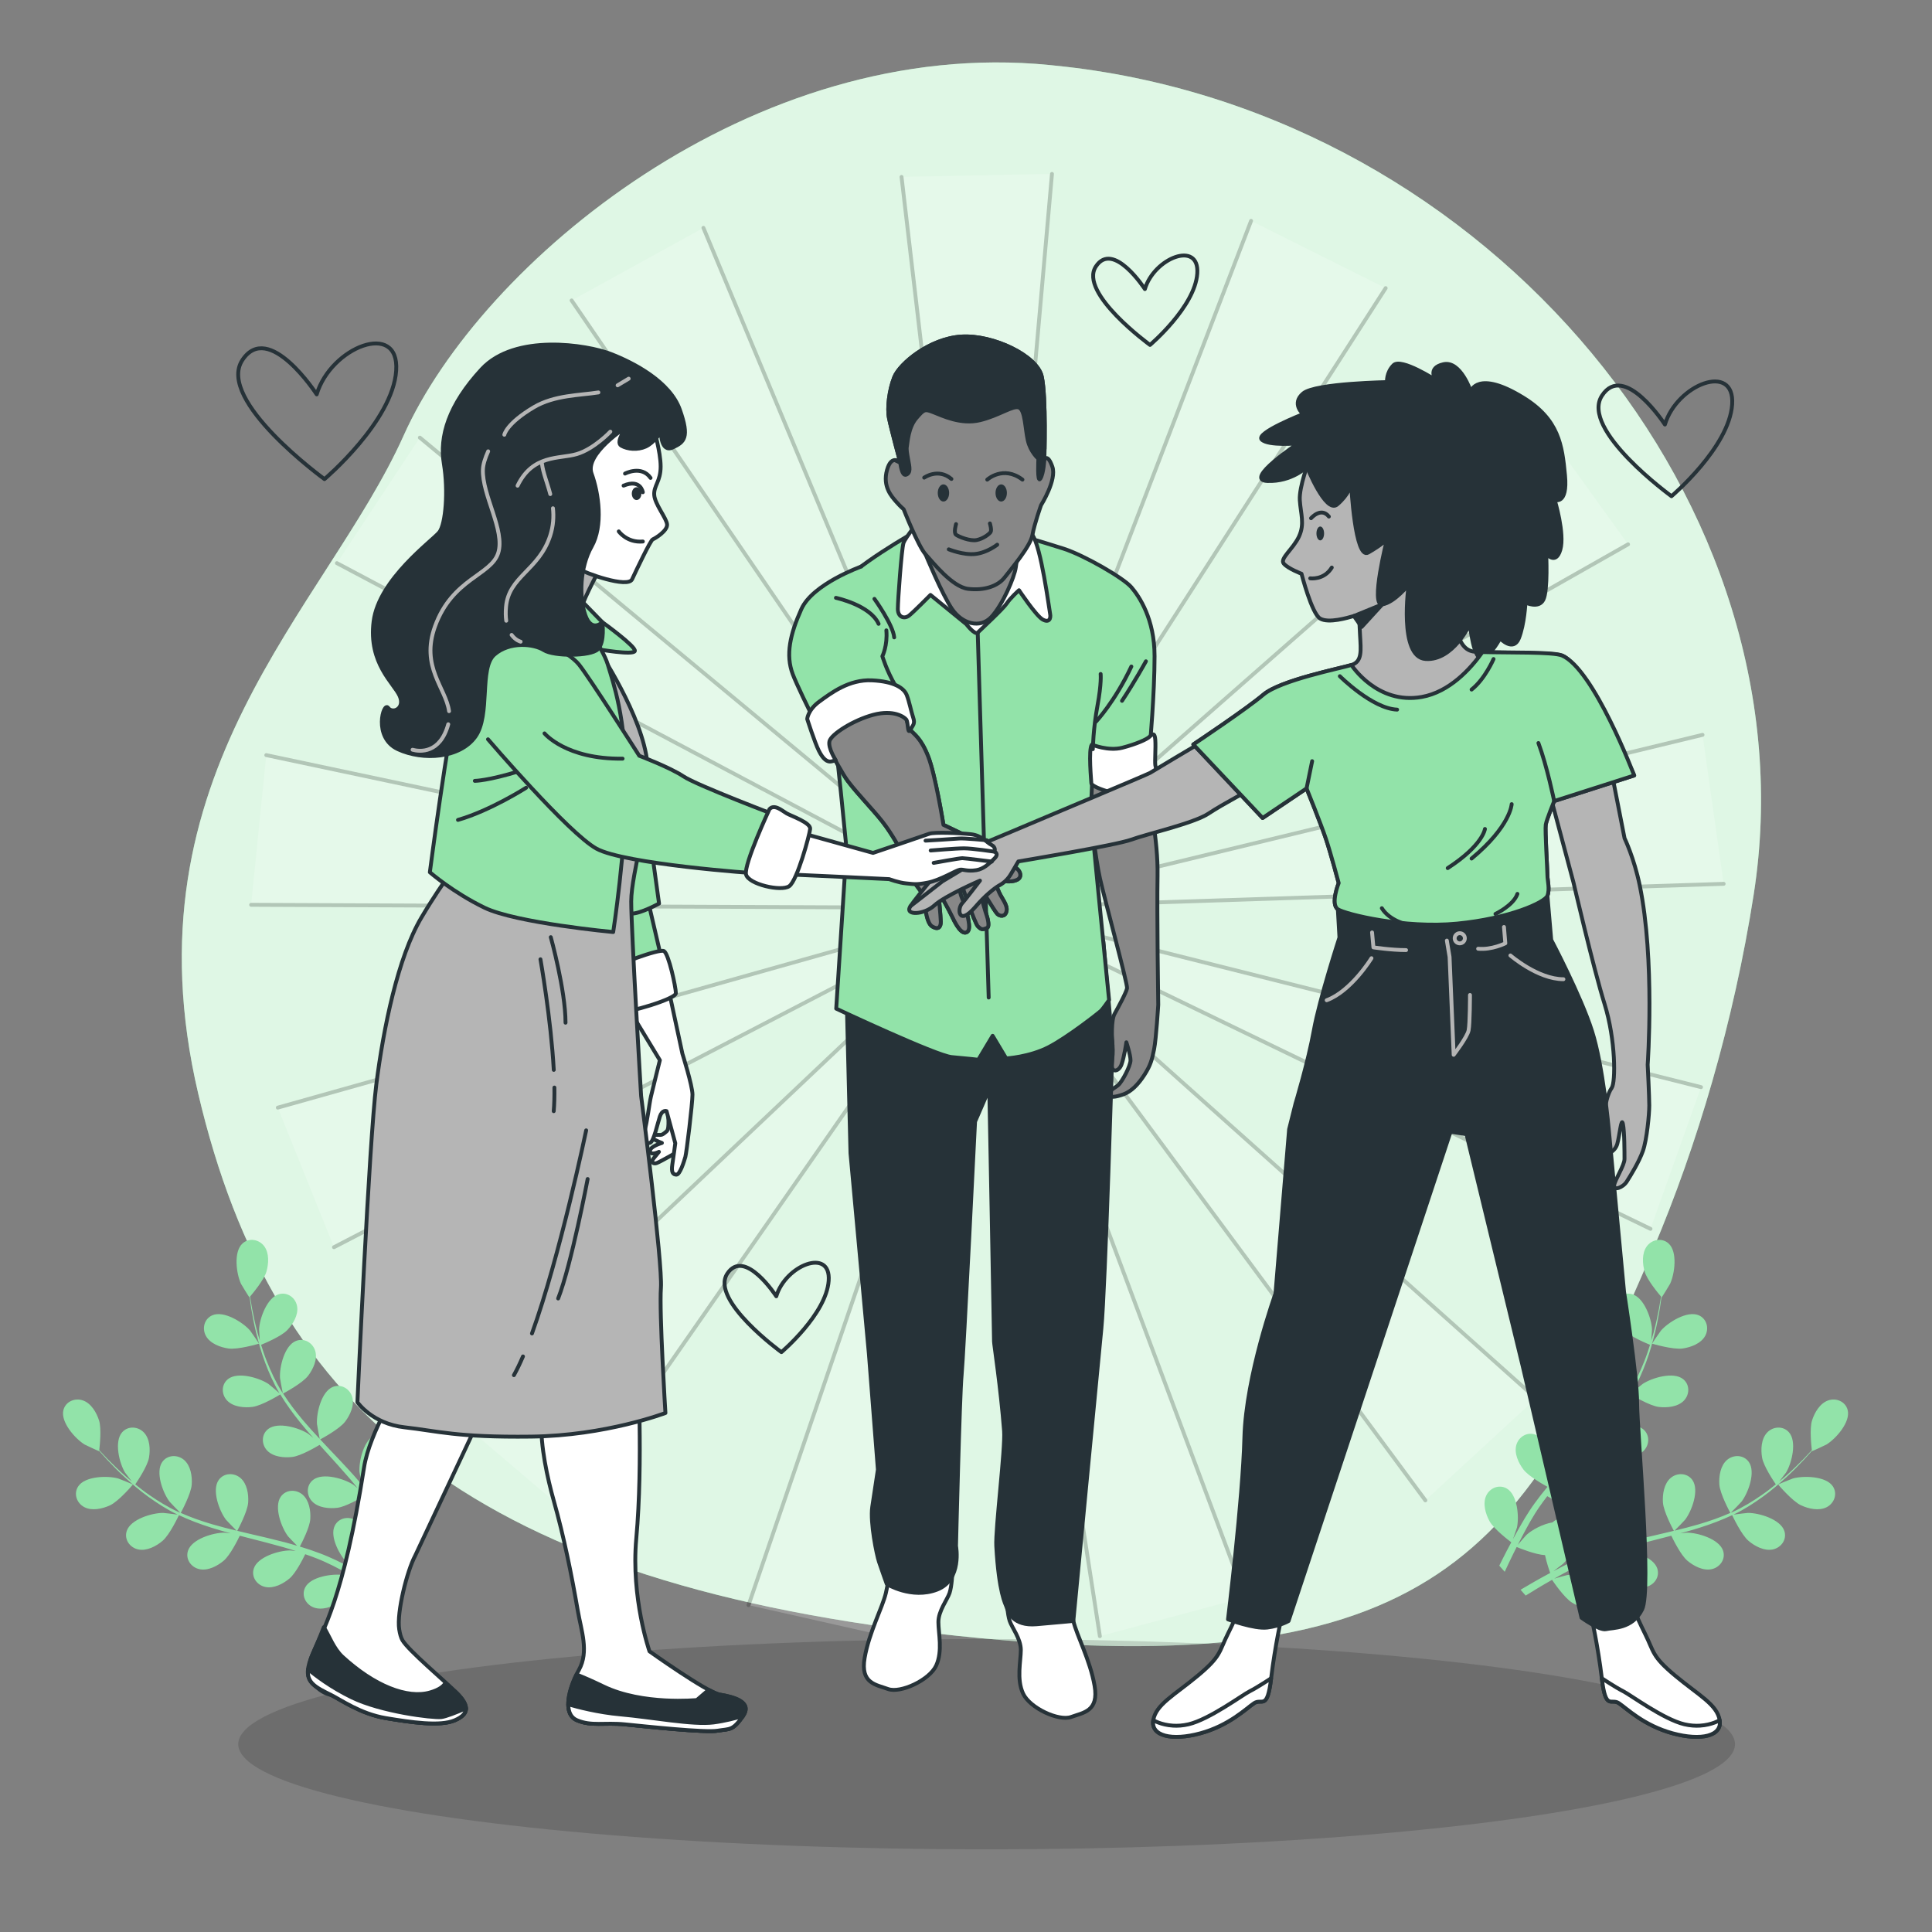 <svg xmlns="http://www.w3.org/2000/svg" xmlns:xlink="http://www.w3.org/1999/xlink" x="0px" y="0px" viewBox="0 0 500 500" style="enable-background:new 0 0 500 500;" xml:space="preserve"><rect x="0" y="0" width="500" height="500" fill="#808080" stroke="none"/><g id="Background_Simple">	<g>		<path style="fill:#92E3A9;" d="M453.858,231.481c15.699-100.421-68.074-201.639-178.07-214.21   c-1.369-0.156-2.74-0.303-4.112-0.439c-76.857-7.634-147.111,51.075-167.198,95.853s-72.657,87.376-53.172,170.372   c19.485,82.996,72.42,127.217,196.53,140.305c124.11,13.088,147.009-22.408,179.956-99.95   C439.208,296.542,448.702,264.459,453.858,231.481z"></path>		<path style="opacity:0.7;fill:#FFFFFF;" d="M453.858,231.481c15.699-100.421-68.074-201.639-178.07-214.21   c-1.369-0.156-2.74-0.303-4.112-0.439c-76.857-7.634-147.111,51.075-167.198,95.853s-72.657,87.376-53.172,170.372   c19.485,82.996,72.42,127.217,196.53,140.305c124.11,13.088,147.009-22.408,179.956-99.95   C439.208,296.542,448.702,264.459,453.858,231.481z"></path>	</g></g><g id="Floor">	<ellipse style="opacity:0.15;" cx="255.337" cy="451.391" rx="193.676" ry="27.215"></ellipse></g><g id="Plants">	<g>		<path style="fill:#92E3A9;" d="M466.09,389.564c-2.277-1.066-5.899-5.364-5.901-5.367c-0.037-0.045,3.576-1.504,3.815-1.57   c2.763-0.765,8.557-0.631,10.332,2.03c1.278,1.917,0.392,4.369-1.574,5.392C470.754,391.093,468.03,390.471,466.09,389.564z"></path>		<path style="fill:#92E3A9;" d="M452.518,398.772c-1.839-1.56-4.058-6.274-4.233-6.65c-2.643,1.245-5.458,2.31-8.366,3.232   c-1.662,0.529-3.353,1.01-5.054,1.472c0.808-0.096,1.532-0.175,1.635-0.176c2.87-0.013,8.425,1.635,9.429,4.665   c0.724,2.183-0.784,4.314-2.953,4.785c-2.215,0.482-4.679-0.832-6.309-2.215c-1.654-1.403-3.627-5.385-4.135-6.446   c-0.655,0.17-1.306,0.348-1.961,0.515c-3.144,0.805-6.284,1.595-9.341,2.464c-1.077,0.305-2.127,0.646-3.178,0.982   c0.718-0.085,1.324-0.15,1.418-0.15c2.869-0.013,8.425,1.634,9.429,4.665c0.724,2.183-0.784,4.315-2.953,4.785   c-2.216,0.481-4.679-0.832-6.309-2.215c-1.579-1.339-3.433-4.998-4.043-6.256c-1.066,0.377-2.135,0.752-3.151,1.165   c-0.687,0.298-1.37,0.536-2.043,0.874c-0.674,0.32-1.341,0.636-2.002,0.95c-1.25,0.65-2.544,1.313-3.746,1.977   c-0.84,0.456-1.633,0.906-2.432,1.357c1.069-0.316,3.174-0.893,3.356-0.921c2.833-0.445,8.574,0.35,10.03,3.195   c1.048,2.05-0.116,4.384-2.188,5.175c-2.116,0.808-4.75-0.119-6.572-1.242c-2.006-1.236-4.824-5.381-5.173-5.901   c-1.32,0.751-2.597,1.493-3.791,2.213c-1.071,0.643-2.078,1.263-3.035,1.862l-1.327-1.504c1.063-0.636,2.187-1.297,3.392-1.985   c1.337-0.768,2.782-1.561,4.273-2.362c-0.135-0.378-0.891-2.533-1.342-4.632c-2.424-0.067-6.769-1.855-7.328-2.09   c-0.683,1.349-1.334,2.668-1.928,3.922c-0.411,0.863-0.799,1.694-1.167,2.498l-1.405-1.594c0.277-0.566,0.56-1.138,0.859-1.732   c0.687-1.373,1.45-2.827,2.247-4.311c-0.493-0.369-4.508-3.409-5.636-5.471c-1.022-1.87-1.801-4.535-0.863-6.583   c0.918-2.005,3.335-3.021,5.336-1.862c2.777,1.608,3.239,7.341,2.624,10.121c-0.036,0.164-0.629,1.9-1.022,2.988   c0.329-0.605,0.642-1.196,0.988-1.815c0.676-1.229,1.388-2.434,2.148-3.734c0.389-0.615,0.783-1.236,1.18-1.864   c0.381-0.63,0.864-1.248,1.297-1.88c1.036-1.445,2.156-2.859,3.316-4.258c-1.083-0.592-4.9-2.749-6.202-4.452   c-1.296-1.696-2.472-4.212-1.858-6.378c0.601-2.121,2.835-3.489,4.989-2.644c2.99,1.173,4.321,6.771,4.139,9.612   c-0.011,0.177-0.373,2.201-0.593,3.308c0.704-0.836,1.403-1.673,2.143-2.496c2.136-2.375,4.373-4.713,6.594-7.055   c0.681-0.717,1.35-1.44,2.023-2.161c-0.388-0.207-4.98-2.673-6.438-4.581c-1.296-1.695-2.473-4.212-1.858-6.378   c0.601-2.12,2.835-3.488,4.989-2.643c2.99,1.173,4.322,6.771,4.139,9.612c-0.014,0.214-0.539,3.125-0.709,3.859   c1.482-1.589,2.944-3.185,4.32-4.817c1.902-2.249,3.643-4.56,5.163-6.923c-0.181-0.096-4.986-2.648-6.479-4.602   c-1.296-1.696-2.473-4.213-1.858-6.378c0.601-2.12,2.835-3.488,4.989-2.643c2.99,1.173,4.321,6.771,4.139,9.612   c-0.015,0.223-0.581,3.355-0.724,3.915c0.09-0.141,0.199-0.277,0.287-0.418c1.59-2.543,2.808-5.205,3.825-7.754   c0.594-1.479,1.078-2.927,1.518-4.345c-0.944-0.384-5.238-2.189-6.778-3.8c-1.476-1.544-2.923-3.918-2.553-6.138   c0.363-2.174,2.431-3.777,4.665-3.172c3.102,0.84,5.044,6.26,5.178,9.105c0.007,0.154-0.095,1.735-0.185,2.884   c0.189-0.643,0.395-1.303,0.563-1.923c0.637-2.326,1.076-4.495,1.449-6.419c0.203-1.095,0.365-2.09,0.507-3.023   c-0.729-0.856-3.621-4.344-4.229-6.438c-0.592-2.044-0.777-4.811,0.583-6.611c1.332-1.762,3.914-2.238,5.617-0.68   c2.365,2.163,1.573,7.858,0.37,10.441c-0.104,0.223-2.134,3.529-2.172,3.484c0,0-0.036-0.041-0.044-0.051   c-0.118,0.9-0.255,1.863-0.426,2.913c-0.331,1.936-0.723,4.12-1.312,6.469c-0.582,2.349-1.281,4.884-2.26,7.489   c-0.978,2.612-2.141,5.309-3.702,7.934c-0.017,0.03-0.04,0.058-0.057,0.088c0.697-0.627,2.706-2.315,2.874-2.427   c2.384-1.582,7.928-3.247,10.451-1.267c1.816,1.427,1.746,4.031,0.2,5.612c-1.579,1.614-4.361,1.866-6.489,1.603   c-2.399-0.296-6.869-3.017-7.225-3.235c-1.509,2.486-3.263,4.916-5.173,7.277c-1.091,1.352-2.232,2.679-3.394,3.995   c0.621-0.523,1.179-0.986,1.264-1.042c2.384-1.582,7.928-3.247,10.45-1.267c1.817,1.426,1.746,4.031,0.2,5.612   c-1.578,1.614-4.361,1.866-6.488,1.604c-2.159-0.267-6.017-2.511-7.03-3.118c-0.451,0.5-0.896,1.005-1.348,1.504   c-2.172,2.393-4.35,4.771-6.413,7.169c-0.728,0.845-1.413,1.703-2.102,2.559c0.551-0.463,1.02-0.849,1.097-0.901   c2.384-1.582,7.928-3.247,10.45-1.267c1.817,1.427,1.746,4.032,0.2,5.613c-1.578,1.614-4.361,1.866-6.488,1.603   c-2.06-0.254-5.64-2.294-6.847-3.01c-0.679,0.898-1.36,1.797-1.977,2.698c-0.407,0.625-0.843,1.198-1.217,1.848   c-0.383,0.635-0.763,1.265-1.14,1.888c-0.68,1.227-1.389,2.488-2.022,3.701c-0.447,0.841-0.857,1.65-1.272,2.464   c0.715-0.849,2.149-2.482,2.284-2.605c1.405-1.277,4.182-2.794,6.708-3.209c0.206-0.19,0.428-0.361,0.667-0.51   c1.882-1.168,4.465-0.692,5.491,1.369c1.424,2.86-1.378,7.889-3.436,9.869c-0.121,0.117-1.582,1.238-2.515,1.931   c0.611-0.324,1.201-0.646,1.834-0.971c1.248-0.653,2.512-1.268,3.87-1.936c0.667-0.299,1.341-0.601,2.022-0.906   c0.668-0.317,1.415-0.567,2.128-0.857c1.668-0.637,3.39-1.202,5.136-1.733c-0.576-1.087-2.563-4.973-2.702-7.104   c-0.139-2.122,0.278-4.863,1.995-6.332c1.681-1.438,4.307-1.356,5.635,0.528c1.845,2.614-0.157,8.008-1.888,10.275   c-0.108,0.141-1.535,1.629-2.335,2.432c1.052-0.311,2.102-0.627,3.177-0.907c3.104-0.81,6.271-1.535,9.428-2.27   c0.967-0.225,1.928-0.461,2.89-0.693c-0.209-0.385-2.672-4.954-2.828-7.341c-0.139-2.122,0.278-4.863,1.995-6.331   c1.681-1.438,4.306-1.355,5.635,0.528c1.845,2.614-0.156,8.007-1.888,10.275c-0.131,0.171-2.187,2.309-2.737,2.827   c2.12-0.512,4.228-1.042,6.284-1.649c2.839-0.833,5.577-1.805,8.16-2.943c-0.098-0.179-2.689-4.936-2.85-7.382   c-0.139-2.122,0.278-4.863,1.995-6.331c1.681-1.438,4.306-1.355,5.635,0.528c1.845,2.613-0.157,8.007-1.889,10.274   c-0.136,0.178-2.35,2.478-2.781,2.865c0.153-0.068,0.32-0.121,0.472-0.19c2.742-1.25,5.239-2.801,7.505-4.368   c1.318-0.907,2.527-1.848,3.682-2.79c-0.574-0.837-3.156-4.691-3.545-6.876c-0.373-2.095-0.262-4.865,1.281-6.512   c1.512-1.613,4.13-1.817,5.659-0.09c2.122,2.397,0.731,7.977-0.739,10.42c-0.08,0.133-1.043,1.394-1.758,2.302   c0.515-0.433,1.055-0.87,1.54-1.294c1.825-1.589,3.397-3.156,4.779-4.555c0.779-0.802,1.467-1.543,2.103-2.242   c-0.132-1.112-0.607-5.602,0.05-7.68c0.641-2.028,2.027-4.434,4.162-5.188c2.092-0.739,4.512,0.277,5.068,2.508   c0.771,3.096-3.056,7.408-5.496,8.903c-0.211,0.129-3.744,1.772-3.752,1.714c0,0-0.006-0.054-0.008-0.067   c-0.599,0.685-1.249,1.413-1.976,2.194c-1.353,1.432-2.895,3.037-4.692,4.672c-1.792,1.638-3.785,3.369-6.051,5.003   c-2.268,1.641-4.74,3.252-7.503,4.584c-0.031,0.015-0.066,0.027-0.097,0.042c0.931-0.141,3.546-0.447,3.75-0.448   c2.87-0.014,8.424,1.634,9.429,4.664c0.723,2.183-0.784,4.315-2.954,4.786C456.611,401.468,454.148,400.155,452.518,398.772z"></path>		<path style="fill:#92E3A9;" d="M427.561,347.74c-0.056-0.017,2.144-3.213,2.306-3.399c1.877-2.15,6.78-5.209,9.739-3.96   c2.131,0.9,2.755,3.432,1.685,5.362c-1.092,1.971-3.707,2.943-5.828,3.247C432.972,349.348,427.565,347.741,427.561,347.74z"></path>	</g>	<g>		<path style="fill:#92E3A9;" d="M28.496,389.564c2.277-1.066,5.898-5.364,5.902-5.367c0.037-0.045-3.577-1.504-3.815-1.57   c-2.763-0.765-8.557-0.631-10.332,2.03c-1.278,1.917-0.392,4.369,1.574,5.392C23.832,391.093,26.556,390.471,28.496,389.564z"></path>		<path style="fill:#92E3A9;" d="M42.068,398.772c1.839-1.56,4.058-6.274,4.233-6.65c2.643,1.245,5.458,2.31,8.366,3.232   c1.662,0.529,3.353,1.01,5.054,1.472c-0.808-0.096-1.532-0.175-1.634-0.176c-2.87-0.013-8.425,1.635-9.429,4.665   c-0.724,2.183,0.784,4.314,2.953,4.785c2.215,0.482,4.679-0.832,6.309-2.215c1.654-1.403,3.627-5.385,4.136-6.446   c0.655,0.17,1.306,0.348,1.961,0.515c3.144,0.805,6.284,1.595,9.341,2.464c1.077,0.305,2.127,0.646,3.178,0.982   c-0.718-0.085-1.324-0.15-1.418-0.15c-2.869-0.013-8.424,1.634-9.429,4.665c-0.724,2.183,0.784,4.315,2.953,4.785   c2.216,0.481,4.679-0.832,6.309-2.215c1.579-1.339,3.433-4.998,4.043-6.256c1.066,0.377,2.135,0.752,3.151,1.165   c0.687,0.298,1.37,0.536,2.043,0.874c0.674,0.32,1.341,0.636,2.002,0.95c1.249,0.65,2.543,1.313,3.746,1.977   c0.84,0.456,1.633,0.906,2.432,1.357c-1.069-0.316-3.174-0.893-3.356-0.921c-2.833-0.445-8.574,0.35-10.03,3.195   c-1.048,2.05,0.116,4.384,2.188,5.175c2.116,0.808,4.75-0.119,6.572-1.242c2.006-1.236,4.824-5.381,5.173-5.901   c1.32,0.751,2.597,1.493,3.791,2.213c1.071,0.643,2.078,1.263,3.035,1.862l1.327-1.504c-1.063-0.636-2.187-1.297-3.391-1.985   c-1.337-0.768-2.782-1.561-4.273-2.362c0.136-0.378,0.891-2.533,1.342-4.632c2.424-0.067,6.769-1.855,7.328-2.09   c0.683,1.349,1.334,2.668,1.928,3.922c0.411,0.863,0.799,1.694,1.167,2.498l1.405-1.594c-0.277-0.566-0.56-1.138-0.859-1.732   c-0.688-1.373-1.45-2.827-2.247-4.311c0.493-0.369,4.508-3.409,5.636-5.471c1.022-1.87,1.801-4.535,0.863-6.583   c-0.918-2.005-3.335-3.021-5.337-1.862c-2.777,1.608-3.239,7.341-2.624,10.121c0.036,0.164,0.63,1.9,1.022,2.988   c-0.329-0.605-0.641-1.196-0.988-1.815c-0.676-1.229-1.388-2.434-2.148-3.734c-0.389-0.615-0.783-1.236-1.18-1.864   c-0.381-0.63-0.864-1.248-1.297-1.88c-1.035-1.445-2.156-2.859-3.316-4.258c1.083-0.592,4.9-2.749,6.202-4.452   c1.296-1.696,2.472-4.212,1.858-6.378c-0.601-2.121-2.835-3.489-4.989-2.644c-2.99,1.173-4.321,6.771-4.139,9.612   c0.011,0.177,0.373,2.201,0.593,3.308c-0.704-0.836-1.403-1.673-2.143-2.496c-2.136-2.375-4.373-4.713-6.594-7.055   c-0.681-0.717-1.35-1.44-2.023-2.161c0.388-0.207,4.98-2.673,6.438-4.581c1.296-1.695,2.473-4.212,1.858-6.378   c-0.601-2.12-2.835-3.488-4.989-2.643c-2.99,1.173-4.322,6.771-4.139,9.612c0.014,0.214,0.539,3.125,0.709,3.859   c-1.482-1.589-2.943-3.185-4.32-4.817c-1.902-2.249-3.643-4.56-5.163-6.923c0.181-0.096,4.986-2.648,6.479-4.602   c1.296-1.696,2.472-4.213,1.858-6.378c-0.601-2.12-2.835-3.488-4.989-2.643c-2.99,1.173-4.321,6.771-4.139,9.612   c0.015,0.223,0.581,3.355,0.724,3.915c-0.09-0.141-0.199-0.277-0.287-0.418c-1.59-2.543-2.808-5.205-3.825-7.754   c-0.594-1.479-1.078-2.927-1.518-4.345c0.944-0.384,5.238-2.189,6.778-3.8c1.475-1.544,2.924-3.918,2.552-6.138   c-0.363-2.174-2.431-3.777-4.665-3.172c-3.102,0.84-5.044,6.26-5.178,9.105c-0.007,0.154,0.095,1.735,0.185,2.884   c-0.189-0.643-0.395-1.303-0.563-1.923c-0.637-2.326-1.076-4.495-1.449-6.419c-0.203-1.095-0.365-2.09-0.506-3.023   c0.729-0.856,3.621-4.344,4.229-6.438c0.593-2.044,0.777-4.811-0.583-6.611c-1.332-1.762-3.914-2.238-5.617-0.68   c-2.364,2.163-1.573,7.858-0.37,10.441c0.104,0.223,2.134,3.529,2.172,3.484c0,0,0.036-0.041,0.044-0.051   c0.118,0.9,0.255,1.863,0.426,2.913c0.331,1.936,0.723,4.12,1.312,6.469c0.582,2.349,1.281,4.884,2.259,7.489   c0.978,2.612,2.142,5.309,3.702,7.934c0.017,0.03,0.04,0.058,0.058,0.088c-0.697-0.627-2.705-2.315-2.875-2.427   c-2.383-1.582-7.928-3.247-10.45-1.267c-1.816,1.427-1.746,4.031-0.2,5.612c1.579,1.614,4.361,1.866,6.489,1.603   c2.399-0.296,6.869-3.017,7.225-3.235c1.509,2.486,3.263,4.916,5.173,7.277c1.091,1.352,2.233,2.679,3.394,3.995   c-0.62-0.523-1.179-0.986-1.264-1.042c-2.384-1.582-7.928-3.247-10.45-1.267c-1.817,1.426-1.746,4.031-0.2,5.612   c1.578,1.614,4.361,1.866,6.488,1.604c2.159-0.267,6.017-2.511,7.03-3.118c0.451,0.5,0.896,1.005,1.348,1.504   c2.172,2.393,4.35,4.771,6.413,7.169c0.728,0.845,1.413,1.703,2.102,2.559c-0.551-0.463-1.02-0.849-1.097-0.901   c-2.384-1.582-7.928-3.247-10.45-1.267c-1.817,1.427-1.746,4.032-0.2,5.613c1.578,1.614,4.361,1.866,6.489,1.603   c2.059-0.254,5.64-2.294,6.847-3.01c0.679,0.898,1.36,1.797,1.977,2.698c0.407,0.625,0.842,1.198,1.217,1.848   c0.383,0.635,0.764,1.265,1.14,1.888c0.68,1.227,1.389,2.488,2.022,3.701c0.447,0.841,0.856,1.65,1.272,2.464   c-0.715-0.849-2.149-2.482-2.284-2.605c-1.405-1.277-4.182-2.794-6.708-3.209c-0.206-0.19-0.428-0.361-0.667-0.51   c-1.882-1.168-4.465-0.692-5.491,1.369c-1.424,2.86,1.378,7.889,3.436,9.869c0.121,0.117,1.582,1.238,2.515,1.931   c-0.611-0.324-1.201-0.646-1.834-0.971c-1.248-0.653-2.512-1.268-3.87-1.936c-0.667-0.299-1.341-0.601-2.022-0.906   c-0.668-0.317-1.415-0.567-2.128-0.857c-1.668-0.637-3.39-1.202-5.136-1.733c0.576-1.087,2.563-4.973,2.702-7.104   c0.14-2.122-0.278-4.863-1.995-6.332c-1.681-1.438-4.307-1.356-5.635,0.528c-1.844,2.614,0.157,8.008,1.888,10.275   c0.108,0.141,1.535,1.629,2.335,2.432c-1.052-0.311-2.102-0.627-3.177-0.907c-3.104-0.81-6.271-1.535-9.428-2.27   c-0.967-0.225-1.927-0.461-2.89-0.693c0.209-0.385,2.672-4.954,2.828-7.341c0.139-2.122-0.278-4.863-1.995-6.331   c-1.681-1.438-4.306-1.355-5.635,0.528c-1.845,2.614,0.156,8.007,1.888,10.275c0.131,0.171,2.187,2.309,2.737,2.827   c-2.12-0.512-4.228-1.042-6.285-1.649c-2.839-0.833-5.577-1.805-8.16-2.943c0.098-0.179,2.689-4.936,2.85-7.382   c0.139-2.122-0.278-4.863-1.995-6.331c-1.681-1.438-4.306-1.355-5.635,0.528c-1.844,2.613,0.157,8.007,1.889,10.274   c0.136,0.178,2.35,2.478,2.781,2.865c-0.153-0.068-0.32-0.121-0.472-0.19c-2.742-1.25-5.239-2.801-7.505-4.368   c-1.318-0.907-2.527-1.848-3.682-2.79c0.574-0.837,3.156-4.691,3.545-6.876c0.373-2.095,0.262-4.865-1.281-6.512   c-1.512-1.613-4.13-1.817-5.659-0.09c-2.122,2.397-0.73,7.977,0.739,10.42c0.08,0.133,1.043,1.394,1.758,2.302   c-0.515-0.433-1.055-0.87-1.54-1.294c-1.825-1.589-3.397-3.156-4.778-4.555c-0.779-0.802-1.467-1.543-2.103-2.242   c0.132-1.112,0.607-5.602-0.05-7.68c-0.641-2.028-2.027-4.434-4.163-5.188c-2.092-0.739-4.512,0.277-5.068,2.508   c-0.771,3.096,3.057,7.408,5.497,8.903c0.211,0.129,3.744,1.772,3.752,1.714c0,0,0.007-0.054,0.008-0.067   c0.598,0.685,1.249,1.413,1.976,2.194c1.353,1.432,2.895,3.037,4.692,4.672c1.792,1.638,3.785,3.369,6.051,5.003   c2.269,1.641,4.74,3.252,7.503,4.584c0.031,0.015,0.066,0.027,0.097,0.042c-0.931-0.141-3.546-0.447-3.75-0.448   c-2.87-0.014-8.424,1.634-9.429,4.664c-0.723,2.183,0.784,4.315,2.954,4.786C37.975,401.468,40.438,400.155,42.068,398.772z"></path>		<path style="fill:#92E3A9;" d="M67.025,347.74c0.056-0.017-2.144-3.213-2.306-3.399c-1.877-2.15-6.78-5.209-9.739-3.96   c-2.131,0.9-2.756,3.432-1.685,5.362c1.092,1.971,3.707,2.943,5.828,3.247C61.614,349.348,67.021,347.741,67.025,347.74z"></path>	</g></g><g id="Shine">	<g style="opacity:0.2;">		<g>			<polyline style="fill:#FFFFFF;stroke:#000000;stroke-linecap:round;stroke-linejoin:round;stroke-miterlimit:10;" points="    233.319,45.787 255.473,234.976 272.249,45.008    "></polyline>		</g>		<g>			<polyline style="fill:#FFFFFF;stroke:#000000;stroke-linecap:round;stroke-linejoin:round;stroke-miterlimit:10;" points="    147.936,77.753 255.473,234.976 182.045,58.971    "></polyline>		</g>		<g>			<polyline style="fill:#FFFFFF;stroke:#000000;stroke-linecap:round;stroke-linejoin:round;stroke-miterlimit:10;" points="    87.188,145.737 255.473,234.976 108.662,113.255    "></polyline>		</g>		<g>			<polyline style="fill:#FFFFFF;stroke:#000000;stroke-linecap:round;stroke-linejoin:round;stroke-miterlimit:10;" points="    64.993,234.165 255.473,234.976 68.912,195.424    "></polyline>		</g>		<g>			<polyline style="fill:#FFFFFF;stroke:#000000;stroke-linecap:round;stroke-linejoin:round;stroke-miterlimit:10;" points="    86.434,322.778 255.473,234.976 71.901,286.654    "></polyline>		</g>		<g>			<polyline style="fill:#FFFFFF;stroke:#000000;stroke-linecap:round;stroke-linejoin:round;stroke-miterlimit:10;" points="    146.6,391.277 255.473,234.976 116.944,366.044    "></polyline>		</g>		<g>			<polyline style="fill:#FFFFFF;stroke:#000000;stroke-linecap:round;stroke-linejoin:round;stroke-miterlimit:10;" points="    231.707,423.97 255.473,234.976 193.722,415.409    "></polyline>		</g>		<g>			<polyline style="fill:#FFFFFF;stroke:#000000;stroke-linecap:round;stroke-linejoin:round;stroke-miterlimit:10;" points="    322.259,413.366 255.473,234.976 284.646,423.439    "></polyline>		</g>		<g>			<polyline style="fill:#FFFFFF;stroke:#000000;stroke-linecap:round;stroke-linejoin:round;stroke-miterlimit:10;" points="    397.512,361.896 255.473,234.976 368.888,388.294    "></polyline>		</g>		<g>			<polyline style="fill:#FFFFFF;stroke:#000000;stroke-linecap:round;stroke-linejoin:round;stroke-miterlimit:10;" points="    440.224,281.349 255.473,234.976 427.147,318.026    "></polyline>		</g>		<g>			<polyline style="fill:#FFFFFF;stroke:#000000;stroke-linecap:round;stroke-linejoin:round;stroke-miterlimit:10;" points="    440.613,190.179 255.473,234.976 446.078,228.732    "></polyline>		</g>		<g>			<polyline style="fill:#FFFFFF;stroke:#000000;stroke-linecap:round;stroke-linejoin:round;stroke-miterlimit:10;" points="    398.588,109.272 255.473,234.976 421.344,140.869    "></polyline>		</g>		<g>			<polyline style="fill:#FFFFFF;stroke:#000000;stroke-linecap:round;stroke-linejoin:round;stroke-miterlimit:10;" points="    323.777,57.162 255.473,234.976 358.61,74.564    "></polyline>		</g>	</g></g><g id="Hearts">	<g>		<path style="fill:none;stroke:#263238;stroke-linecap:round;stroke-linejoin:round;stroke-miterlimit:10;" d="M430.879,109.869   c0,0-10.547-16.286-16.289-7.482c-5.742,8.804,17.992,26.031,17.992,26.031s14.929-12.633,15.695-23.734   C449.042,93.582,433.941,99.533,430.879,109.869z"></path>		<path style="fill:none;stroke:#263238;stroke-linecap:round;stroke-linejoin:round;stroke-miterlimit:10;" d="M81.962,102.064   c0,0-12.469-19.254-19.257-8.845c-6.789,10.409,21.271,30.775,21.271,30.775s17.65-14.935,18.555-28.059   C103.436,82.81,85.583,89.844,81.962,102.064z"></path>		<path style="fill:none;stroke:#263238;stroke-linecap:round;stroke-linejoin:round;stroke-miterlimit:10;" d="M296.296,74.814   c0,0-8.22-12.693-12.695-5.831c-4.475,6.862,14.022,20.287,14.022,20.287s11.635-9.845,12.232-18.497   C310.452,62.121,298.682,66.758,296.296,74.814z"></path>		<path style="fill:none;stroke:#263238;stroke-linecap:round;stroke-linejoin:round;stroke-miterlimit:10;" d="M200.904,335.479   c0,0-8.22-12.693-12.695-5.831s14.022,20.287,14.022,20.287s11.635-9.845,12.232-18.497   C215.06,322.786,203.291,327.424,200.904,335.479z"></path>	</g></g><g id="Character_2">	<g>		<path style="fill:#878787;stroke:#263238;stroke-linecap:round;stroke-linejoin:round;stroke-miterlimit:10;" d="M297.064,191.527   l0.179,14.711c0,0,2.512,10.943,2.332,20.451c-0.179,9.508,0.179,33.368,0.179,33.368s-0.538,8.79-1.076,11.482   c-0.538,2.691-0.897,4.126-2.512,6.638c-1.615,2.511-3.409,4.305-5.382,5.023c-1.973,0.718-3.947,1.076-3.588-0.179   s1.076-1.256,2.153-2.153c1.076-0.897,3.229-5.023,3.229-6.458c0-1.435-1.076-4.664-1.076-4.664s-0.538,3.767-1.256,5.741   c-0.718,1.973-2.691,2.153-2.512,0c0.179-2.153,0.359-3.229,0.179-5.023c-0.179-1.794-0.359-6.458,0.538-8.073   c0.897-1.615,3.05-5.561,3.229-6.638c0.179-1.076-5.741-22.784-6.996-28.345c-1.256-5.561-2.512-17.402-3.229-21.348   c-0.718-3.947-1.435-16.505-1.435-16.505L297.064,191.527z"></path>		<path style="fill:#FFFFFF;stroke:#263238;stroke-linecap:round;stroke-linejoin:round;stroke-miterlimit:10;" d="M260.581,414.357   c0,0,0.14,3.395,0.719,5.13c0.578,1.735,2.891,4.626,2.891,7.518c0,2.891-1.157,7.518,0.578,11.277   c1.735,3.759,9.253,7.228,12.433,6.072c3.181-1.157,7.229-1.446,6.072-8.096c-1.156-6.65-4.626-13.011-5.494-16.77   c-0.867-3.759-1.446-7.807-1.446-7.807S263.91,406.335,260.581,414.357z"></path>		<path style="fill:#FFFFFF;stroke:#263238;stroke-linecap:round;stroke-linejoin:round;stroke-miterlimit:10;" d="M246.466,407.128   c0,0-0.14,3.395-0.719,5.13c-0.578,1.735-2.891,4.626-2.891,7.518s1.157,7.518-0.578,11.276   c-1.735,3.759-9.253,7.229-12.433,6.072c-3.181-1.157-7.229-1.446-6.072-8.096c1.156-6.65,4.626-13.011,5.494-16.77   c0.867-3.759,1.446-7.807,1.446-7.807S243.137,399.107,246.466,407.128z"></path>		<path style="fill:#263238;stroke:#263238;stroke-linecap:round;stroke-linejoin:round;stroke-miterlimit:10;" d="M285.543,243.651   l-64.231-1.517l-2.465,5.007l1.256,51.308l4.766,51.934l2.326,29.952c-0.47,3.045-1.117,7.264-1.459,9.66   c-0.578,4.048,1.157,12.433,1.735,14.168c0.578,1.735,2.024,5.783,2.024,5.783s6.436,3.975,13.011,1.446   c6.575-2.529,4.915-11.276,4.915-11.276s0.94-39.181,1.446-44.238c0.506-5.058,3.48-65.606,3.48-65.606l3.677-8.47   c0,0,1.228,63.884,1.228,65.402c0,0.674,1.735,11.855,2.602,23.131c0.346,4.503-2.271,25.365-2.024,29.781   c0.68,12.168,2.396,14.995,2.602,15.614c0.506,1.517,1.738,5.132,7.807,4.626c6.069-0.506,9.542-0.867,9.542-0.867   s6.245-65.58,7.256-75.695c1.012-10.115,2.878-73.329,2.878-73.329L285.543,243.651z"></path>		<g>			<path style="fill:#92E3A9;stroke:#263238;stroke-linecap:round;stroke-linejoin:round;stroke-miterlimit:10;" d="M237.29,137.356    c0,0-17.01,9.45-21.306,15.636c-4.295,6.186-1.89,22.165-0.687,31.099c1.203,8.935,3.78,35.567,3.78,35.567l-2.664,41.374    c0,0,25.945,12.199,29.897,12.543c3.952,0.344,6.873,0.687,6.873,0.687l3.713-6.197l3.503,5.853c0,0,6.014-0.344,10.996-2.921    c4.983-2.577,13.058-8.935,13.574-9.45c0.515-0.516,2.062-2.749,2.062-2.749s-4.724-47.044-4.724-48.418    c0-1.375,0.538-11.982,0.538-11.982l-0.023-4.512c0,0,1.375,1.546,5.67,1.203c4.295-0.344,9.106-2.062,9.106-2.062    s1.203-13.574,1.203-23.196c0-9.622-3.952-15.464-6.014-17.869c-2.062-2.406-12.199-8.247-17.525-9.966    c-5.326-1.718-16.495-4.983-17.01-4.983S251.551,133.233,237.29,137.356z"></path>			<path style="fill:none;stroke:#263238;stroke-linecap:round;stroke-linejoin:round;stroke-miterlimit:10;" d="M283.643,186.759    c0,0,4.846-5.115,9.153-14.268"></path>			<path style="fill:none;stroke:#263238;stroke-linecap:round;stroke-linejoin:round;stroke-miterlimit:10;" d="M296.566,171.144    c0,0-2.961,5.384-6.192,10.23"></path>							<line style="fill:none;stroke:#263238;stroke-linecap:round;stroke-linejoin:round;stroke-miterlimit:10;" x1="253.033" y1="163.718" x2="255.872" y2="258.159"></line>			<path style="fill:#FFFFFF;stroke:#263238;stroke-linecap:round;stroke-linejoin:round;stroke-miterlimit:10;" d="    M238.123,134.464c0,0-3.812,4.606-4.299,6.069s-1.46,14.859-1.46,17.053s1.706,2.682,2.926,1.707    c1.219-0.975,5.516-5.325,5.516-5.325l9.264,7.558c0,0,2.233,2.924,2.964,2.193s6.544-6.093,7.519-7.556    c0.975-1.463,3.169-3.413,3.169-3.413s4.388,6.583,6.095,7.558c1.707,0.975,2.194-0.244,1.95-1.463    c-0.244-1.219-2.334-17.337-4.58-20.371c-2.246-3.034-1.515-2.302-5.659-4.496C257.383,131.783,244.949,126.663,238.123,134.464z    "></path>			<path style="fill:#FFFFFF;stroke:#263238;stroke-linecap:round;stroke-linejoin:round;stroke-miterlimit:10;" d="    M282.574,192.699c0,0,4.206,1.764,7.869,0.814c3.663-0.95,6.376-2.171,7.055-2.849c0.678-0.678,1.357-1.221,1.492,0.814    c0.136,2.035-0.136,5.427,0,6.512c0.136,1.085,1.357,3.12-2.306,5.02c-3.663,1.899-8.411,2.306-10.582,1.628    c-2.171-0.678-3.663-1.492-3.663-1.899S281.624,193.92,282.574,192.699z"></path>			<path style="fill:none;stroke:#263238;stroke-linecap:round;stroke-linejoin:round;stroke-miterlimit:10;" d="M284.844,174.427    c0,0,0.274,2.33-0.823,8.224c-1.096,5.894-1.199,11.233-1.199,11.233"></path>		</g>		<path style="fill:#878787;stroke:#263238;stroke-linecap:round;stroke-linejoin:round;stroke-miterlimit:10;" d="M239.524,143.456   c0,0,4.296,10.395,6.873,14.175s7.216,5.155,10.137,2.062c2.921-3.093,6.014-10.309,6.357-12.886   c0.344-2.577,0.687-4.639,0.687-4.639s0.344,4.124-7.216,4.639c-7.56,0.515-16.323-6.186-16.838-6.873   C239.008,139.246,237.462,139.246,239.524,143.456z"></path>		<g>			<path style="fill:#878787;stroke:#263238;stroke-linecap:round;stroke-linejoin:round;stroke-miterlimit:10;" d="    M232.995,119.745c0,0-2.234-2.406-3.436,1.89c-1.203,4.295,1.203,6.873,2.406,8.247c1.203,1.375,1.89,1.89,1.89,1.89    s3.78,9.622,5.67,11.684c1.89,2.062,6.873,8.419,10.996,8.935c4.124,0.516,7.732-0.687,9.45-2.921    c1.718-2.234,6.701-8.076,7.216-10.996c0.515-2.921,2.234-7.732,2.234-7.732s4.124-6.529,2.921-9.965    c-1.203-3.436-2.062-1.89-2.062-1.89s0.516-16.151-0.687-21.477c-1.203-5.326-12.543-10.825-20.79-10.309    c-8.247,0.516-15.979,7.045-17.354,10.481c-1.374,3.436-1.89,8.076-1.374,10.653C230.589,110.81,232.995,119.745,232.995,119.745    z"></path>			<g>				<path style="fill:none;stroke:#263238;stroke-linecap:round;stroke-linejoin:round;stroke-miterlimit:10;" d="M231.576,119.075     l1.419,0.67C232.995,119.745,232.355,119.057,231.576,119.075z"></path>				<path style="fill:#263238;stroke:#263238;stroke-linecap:round;stroke-linejoin:round;stroke-miterlimit:10;" d="     M269.592,97.409c-1.203-5.326-12.543-10.825-20.79-10.309c-8.247,0.516-15.979,7.045-17.354,10.481     c-1.374,3.436-1.89,8.076-1.374,10.653c0.515,2.577,2.921,11.512,2.921,11.512s0.344,3.608,1.546,3.093     c1.203-0.515,0.859-1.89,0.515-3.78c-0.344-1.89-0.515-2.749-0.344-3.608s0.344-4.811,2.405-7.216     c2.062-2.406,2.234-2.406,4.467-1.546c2.234,0.859,7.045,3.265,12.027,2.062c4.983-1.203,8.591-3.952,10.137-3.265     c1.546,0.687,1.546,5.326,2.234,8.419c0.687,3.093,2.749,4.811,2.749,4.811s-0.344,6.529,0.515,5.155     c0.859-1.374,1.031-4.983,1.031-4.983S270.795,102.735,269.592,97.409z"></path>			</g>			<path style="fill:none;stroke:#263238;stroke-linecap:round;stroke-linejoin:round;stroke-miterlimit:10;" d="M247.427,135.638    c0,0-0.687,2.234,0,2.749c0.687,0.516,3.608,1.718,5.326,1.375s3.265-1.546,3.608-2.062c0.344-0.516-0.172-2.234-0.172-2.234"></path>			<path style="fill:none;stroke:#263238;stroke-linecap:round;stroke-linejoin:round;stroke-miterlimit:10;" d="M245.537,142.167    c0,0,3.78,1.546,6.873,1.203c3.093-0.344,5.67-2.406,5.67-2.406"></path>			<ellipse style="fill:#263238;" cx="259.111" cy="127.578" rx="1.472" ry="2.218"></ellipse>			<path style="fill:#263238;" d="M245.635,127.578c0,1.225-0.659,2.218-1.472,2.218c-0.813,0-1.472-0.993-1.472-2.218    c0-1.225,0.659-2.218,1.472-2.218C244.976,125.36,245.635,126.354,245.635,127.578z"></path>			<path style="fill:none;stroke:#263238;stroke-linecap:round;stroke-linejoin:round;stroke-miterlimit:10;" d="M239.18,123.611    c0,0,3.608-2.577,7.045,0.344"></path>			<path style="fill:none;stroke:#263238;stroke-linecap:round;stroke-linejoin:round;stroke-miterlimit:10;" d="M255.503,124.126    c0,0,4.124-3.78,9.106,0"></path>		</g>		<g>			<path style="fill:#92E3A9;stroke:#263238;stroke-linecap:round;stroke-linejoin:round;stroke-miterlimit:10;" d="    M222.857,146.635c0,0-12.543,4.467-15.464,10.996c-2.921,6.529-4.124,11.855-2.234,16.838    c1.89,4.983,11.512,24.055,14.261,27.663c2.749,3.608,6.357,7.216,8.935,10.481s4.811,7.56,4.811,7.56s1.203,4.639,2.577,6.873    c1.375,2.234,2.921,3.78,3.265,4.983c0.344,1.203,0.515,6.701,2.234,7.732c1.718,1.031,2.234,0,2.234-1.203    c0-1.203-0.687-8.076-0.687-8.076s2.858,5.071,3.608,6.701c1.795,3.899,3.093,4.639,3.952,3.952    c0.859-0.687,0.344-2.749-0.172-5.155c-0.516-2.406-1.718-4.124-1.718-5.498c0-1.375-0.172-3.265-0.172-3.265    s3.95,11.777,4.811,12.543c0.729,0.649,0.976,1.025,2.406,0.344c0.595-0.284,0.174-2.302-0.172-3.265    c-0.65-1.808-2.375-8.487-2.375-8.487s4.437,7.456,5.124,8.144c0.687,0.687,2.062,0.859,2.405-0.687    c0.344-1.546-1.203-3.265-1.89-4.811c-0.687-1.546-2.749-6.357-2.749-6.357s0.84,2.985,4.467,3.436    c1.023,0.128,3.093,0,3.608-1.031c0.516-1.031-0.515-2.234-1.031-2.406c-0.515-0.172-4.242-0.207-5.385-2.079    c-1.144-1.873-2.69-3.934-4.065-4.622c-1.375-0.687-9.278-4.467-9.278-4.467s-2.062-12.886-3.952-17.697    c-1.89-4.811-3.608-5.67-4.639-6.873c-1.031-1.203-1.375-7.216-3.78-11.34c-2.406-4.124-3.436-7.732-3.436-7.732    s1.374-2.749,1.031-6.701"></path>			<path style="fill:none;stroke:#263238;stroke-linecap:round;stroke-linejoin:round;stroke-miterlimit:10;" d="M216.339,154.722    c0,0,8.884,1.885,11.038,6.73"></path>			<path style="fill:none;stroke:#263238;stroke-linecap:round;stroke-linejoin:round;stroke-miterlimit:10;" d="M226.3,154.991    c0,0,4.846,6.73,5.115,9.961"></path>			<path style="fill:#878787;stroke:#263238;stroke-linecap:round;stroke-linejoin:round;stroke-miterlimit:10;" d="M255.331,236.84    c-0.65-1.808-2.376-8.487-2.376-8.487s4.437,7.456,5.125,8.144c0.687,0.687,2.062,0.859,2.405-0.687    c0.344-1.546-1.203-3.265-1.89-4.811c-0.529-1.191-1.871-4.31-2.461-5.685c0.48,0.908,1.652,2.449,4.179,2.764    c1.023,0.127,3.093,0,3.608-1.031c0.516-1.031-0.515-2.234-1.031-2.406c-0.515-0.172-4.242-0.207-5.385-2.079    c-1.144-1.873-2.69-3.934-4.065-4.622c-1.375-0.687-9.278-4.467-9.278-4.467s-2.062-12.886-3.952-17.697    c-1.89-4.811-3.608-5.67-4.639-6.873c-0.837-0.976-1.221-5.123-2.623-8.855c-3.117-0.513-6.272-0.429-9.061,0.78    c-5.896,2.555-9.147,6.849-10.853,10.06c2.63,5.065,5.175,9.656,6.386,11.245c2.749,3.608,6.357,7.216,8.935,10.481    s4.811,7.56,4.811,7.56s1.203,4.639,2.577,6.873c1.375,2.234,2.921,3.78,3.265,4.983c0.344,1.203,0.515,6.701,2.234,7.732    c1.718,1.031,2.234,0,2.234-1.203c0-1.203-0.687-8.076-0.687-8.076s2.858,5.071,3.608,6.701c1.795,3.899,3.093,4.639,3.952,3.952    c0.859-0.687,0.344-2.749-0.172-5.155c-0.515-2.406-1.718-4.124-1.718-5.498c0-1.375-0.172-3.265-0.172-3.265    s3.95,11.777,4.811,12.543c0.729,0.649,0.976,1.025,2.406,0.344C256.098,239.821,255.677,237.802,255.331,236.84z"></path>			<path style="fill:#FFFFFF;stroke:#263238;stroke-linecap:round;stroke-linejoin:round;stroke-miterlimit:10;" d="    M208.906,186.078c0,0,1.919,6.031,3.016,8.224c1.097,2.193,2.193,3.016,3.29,2.742c1.096-0.274,1.096-0.274,1.096-0.274    s-2.056-3.153-1.645-4.935c0.411-1.782,6.168-5.483,11.377-6.854c5.209-1.371,7.95,0.548,8.498,1.234    c0.548,0.685,0.285,4.003,1.033,2.687c0.749-1.316,1.297-1.59,0.749-3.235c-0.548-1.645-0.96-3.975-1.645-5.757    c-0.685-1.782-3.153-3.564-9.047-3.838c-5.894-0.274-10.554,3.29-13.57,5.483C209.043,183.748,208.906,186.078,208.906,186.078z"></path>		</g>	</g></g><g id="Character_3">	<g>		<path style="fill:#B5B5B5;stroke:#263238;stroke-linecap:round;stroke-linejoin:round;stroke-miterlimit:10;" d="M399.749,200.394   l7.446,27.921c0,0,5.174,22.227,8.069,31.534c2.896,9.307,2.879,20.247,1.845,21.695c-1.034,1.448-1.861,4.55-1.655,6.825   c0.207,2.275,0.414,5.791,0,8.48c-0.414,2.689,2.482,1.448,3.102-0.827c0.621-2.275,1.034-7.032,1.448-5.171   c0.414,1.861,0.414,7.446,0.414,9.1s-2.482,5.378-2.689,6.825c-0.207,1.448,2.275,0.621,3.309-1.034   c1.034-1.655,3.102-4.964,4.137-7.859c1.034-2.896,1.655-9.514,1.655-11.789c0-2.275-0.414-10.548-0.414-10.548   s1.917-27.246-2.055-46.404c-1.488-7.177-3.93-12.203-3.93-12.203l-4.343-22.13L399.749,200.394z"></path>		<g>			<path style="fill:#B5B5B5;stroke:#263238;stroke-linecap:round;stroke-linejoin:round;stroke-miterlimit:10;" d="    M310.453,192.367c0,0-12.203,7.239-12.823,7.653c-0.621,0.414-31.191,13.198-36.982,15.68    c-5.791,2.482-12.203,4.964-13.444,5.378c-1.241,0.414-9.928,10.962-11.582,13.444c-1.655,2.482,3.516,2.275,6.205-0.207    c2.689-2.482,11.789-6.412,11.789-6.412s-4.128,5.387-4.55,5.791c-1.412,1.351-1.13,6.264,3.41,0.949    c2.32-2.717,4.833-4.798,6.283-5.596c1.202-0.661,2.176-1.663,2.871-2.846l1.915-3.262c0,0,25.307-4.192,29.236-5.64    c3.93-1.448,16.225-4.249,19.948-6.731c3.723-2.482,11.582-6.618,11.582-6.618L310.453,192.367z"></path>			<path style="fill:none;stroke:#263238;stroke-linecap:round;stroke-linejoin:round;stroke-miterlimit:10;" d="M240.556,228.215    c0,0,6.776-5.665,7.634-5.893"></path>			<polyline style="fill:none;stroke:#263238;stroke-linecap:round;stroke-linejoin:round;stroke-miterlimit:10;" points="    235.622,234.521 243.904,228.081 248.592,225.269    "></polyline>		</g>		<g>			<g>				<path style="fill:#B5B5B5;stroke:#263238;stroke-linecap:round;stroke-linejoin:round;stroke-miterlimit:10;" d="     M338.795,119.175c0,0-2.625,6.78-2.406,10.28c0.219,3.499,1.312,6.124-0.219,9.405c-1.531,3.281-5.03,5.687-3.937,6.999     c1.094,1.312,4.593,2.624,4.593,2.624s2.625,10.28,4.812,11.592c2.187,1.312,7.218-0.219,8.749-0.656     c1.531-0.437,1.372,1.017,1.591,4.954c0.219,3.937,0.615,6.851-2.228,7.726c-2.843,0.875-18.391,3.943-22.765,7.661     c-4.374,3.718-18.153,12.904-18.153,12.904l17.935,19.028l11.373-7.655c0,0,3.718,9.186,5.031,13.123     c1.312,3.937,3.281,11.373,3.281,11.373s-2.187,5.468-0.219,6.78c1.968,1.312,17.279,5.031,30.839,3.718     s22.746-5.468,23.402-7.218c0.656-1.75,0-3.937,0-5.249c0-1.312-0.656-11.811-0.438-13.123c0.219-1.312,2.187-6.124,2.187-6.124     l20.707-6.628c0,0-12.991-29.15-18.694-31.051c-2.784-0.928-20.604-0.596-23.01-1.034c-2.406-0.437-3.718-2.625-4.812-7.436     c-1.094-4.812-2.187-11.154-2.187-11.154s1.312-20.122-8.092-30.183c-9.405-10.061-19.684-6.124-22.965-4.156     C339.889,117.644,338.795,119.175,338.795,119.175z"></path>				<polygon style="fill:#263238;stroke:#263238;stroke-linecap:round;stroke-linejoin:round;stroke-miterlimit:10;" points="     350.387,159.419 357.734,156.413 352.39,162.258     "></polygon>			</g>			<path style="fill:none;stroke:#263238;stroke-linecap:round;stroke-linejoin:round;stroke-miterlimit:10;" d="M339.085,149.671    c0,0,3.54,0.536,5.579-2.789"></path>			<path style="fill:#263238;" d="M342.672,138.057c0,0.992-0.443,1.796-0.989,1.796s-0.989-0.804-0.989-1.796    c0-0.992,0.443-1.796,0.989-1.796S342.672,137.064,342.672,138.057z"></path>			<path style="fill:none;stroke:#263238;stroke-linecap:round;stroke-linejoin:round;stroke-miterlimit:10;" d="M339.299,134.115    c0,0,2.575-3.004,4.613-0.429"></path>			<path style="fill:#263238;stroke:#263238;stroke-linecap:round;stroke-linejoin:round;stroke-miterlimit:10;" d="M358.953,98.886    c0.975,0-18.526,0.244-21.695,2.925c-3.169,2.681,0,5.363,0,5.363s-12.432,4.875-10.725,6.581s9.507,0.975,9.507,0.975    s-14.382,9.507-8.044,9.75c6.338,0.244,10.238-3.656,10.238-3.656s4.875,12.188,7.8,9.75c2.925-2.438,3.656-5.119,3.656-5.119    s0.975,19.501,4.388,17.551c3.413-1.95,4.875-3.413,4.875-3.413s-4.388,17.307-1.219,16.819c3.169-0.488,6.825-5.119,6.825-5.119    s-2.681,18.77,4.388,19.257s11.457-9.019,11.457-9.019s0.975,9.994,3.413,8.775s4.388-5.119,4.388-5.119s3.413,3.656,4.875,0    c1.462-3.656,1.706-9.263,1.706-9.263s3.413,1.706,4.631-0.731c1.219-2.438,0.731-11.944,0.731-11.944s2.438,3.169,3.656-0.975    c1.219-4.144-1.463-12.919-1.463-12.919s3.413,1.463,2.681-6.338c-0.731-7.8-1.607-14.451-10.808-20.112    c-11.98-7.372-13.568-1.582-13.568-1.582s-2.681-8.044-7.069-7.069c-4.388,0.975-1.95,4.144-1.95,4.144s-9.019-5.85-10.969-3.9    C358.709,96.449,358.953,98.886,358.953,98.886z"></path>		</g>		<g>			<path style="fill:#FFFFFF;stroke:#263238;stroke-linecap:round;stroke-linejoin:round;stroke-miterlimit:10;" d="    M321.851,413.666c0,0-1.694,4.406-4.067,9.15c-2.372,4.744-1.695,5.761-7.795,10.844c-6.1,5.083-10.845,7.456-11.522,11.522    c-0.678,4.067,4.744,5.422,12.2,3.389c7.456-2.033,11.861-6.439,13.895-7.795c2.033-1.356,3.389,2.033,4.406-6.439    c1.017-8.472,2.711-15.928,2.711-15.928L321.851,413.666z"></path>			<path style="fill:#FFFFFF;stroke:#263238;stroke-linecap:round;stroke-linejoin:round;stroke-miterlimit:10;" d="    M310.667,448.572c7.456-2.033,11.861-6.439,13.895-7.794c2.033-1.356,3.389,2.033,4.406-6.439c0,0-3.626,2.4-5.527,3.35    s-10.456,7.287-15.842,8.555c-1.48,0.348-2.837,0.425-4.025,0.353c-3.137-0.19-5.106-1.414-5.106-1.414    C297.789,449.25,303.211,450.605,310.667,448.572z"></path>		</g>		<g>			<path style="fill:#FFFFFF;stroke:#263238;stroke-linecap:round;stroke-linejoin:round;stroke-miterlimit:10;" d="    M421.668,413.666c0,0,1.694,4.406,4.067,9.15c2.372,4.744,1.694,5.761,7.794,10.844c6.1,5.083,10.845,7.456,11.522,11.522    c0.678,4.067-4.745,5.422-12.2,3.389c-7.456-2.033-11.861-6.439-13.895-7.795c-2.033-1.356-3.389,2.033-4.406-6.439    c-1.017-8.472-2.711-15.928-2.711-15.928L421.668,413.666z"></path>			<path style="fill:#FFFFFF;stroke:#263238;stroke-linecap:round;stroke-linejoin:round;stroke-miterlimit:10;" d="    M432.851,448.572c-7.456-2.033-11.861-6.439-13.895-7.794c-2.033-1.356-3.389,2.033-4.406-6.439c0,0,3.626,2.4,5.527,3.35    c1.901,0.951,10.456,7.287,15.842,8.555c1.48,0.348,2.837,0.425,4.026,0.353c3.137-0.19,5.106-1.414,5.106-1.414    C445.729,449.25,440.307,450.605,432.851,448.572z"></path>		</g>		<g>			<path style="fill:#263238;stroke:#263238;stroke-linecap:round;stroke-linejoin:round;stroke-miterlimit:10;" d="    M423.697,363.175c0-7.201-3.388-28.802-3.388-28.802l-3.961-42.108c0,0-1.448-16.339-4.343-25.44    c-2.896-9.1-10.548-23.578-10.548-23.578l-0.983-11.433l-54.241,3.499l0.416,7.313c0,0-5.171,15.926-6.618,23.992    c-1.448,8.066-4.757,19.028-4.757,19.028l-1.655,6.618l-3.529,42.532c0,0-7.624,21.178-8.048,37.274    c-0.424,16.095-4.236,47.016-4.236,47.016s6.777,2.541,10.166,2.118c3.388-0.424,5.506-1.694,5.506-1.694l41.926-126.618    l4.119,0.634l14.525,59.908l15.248,65.229c0,0,4.659,3.389,6.353,2.965c1.694-0.423,6.777,0,9.318-5.083    C427.509,411.461,423.697,370.375,423.697,363.175z"></path>			<g>				<path style="fill:none;stroke:#B5B5B5;stroke-linecap:round;stroke-linejoin:round;stroke-miterlimit:10;" d="M374.445,243.421     l0.704,4.223l1.056,25.34c0,0,3.519-4.575,3.871-6.335c0.352-1.76,0.352-9.15,0.352-9.15"></path>				<path style="fill:none;stroke:#B5B5B5;stroke-linecap:round;stroke-linejoin:round;stroke-miterlimit:10;" d="M389.226,239.902     l0.352,4.223c0,0-3.519,1.76-7.039,1.408"></path>				<path style="fill:none;stroke:#B5B5B5;stroke-linecap:round;stroke-linejoin:round;stroke-miterlimit:10;" d="M355.088,241.309     l0.352,3.871c0,0,4.575,0.704,8.447,0.704"></path>				<path style="fill:none;stroke:#B5B5B5;stroke-linecap:round;stroke-linejoin:round;stroke-miterlimit:10;" d="M379.103,242.826     c0,0.727-0.59,1.317-1.317,1.317s-1.317-0.59-1.317-1.317c0-0.727,0.59-1.317,1.317-1.317S379.103,242.099,379.103,242.826z"></path>				<path style="fill:none;stroke:#B5B5B5;stroke-linecap:round;stroke-linejoin:round;stroke-miterlimit:10;" d="M390.892,247.27     c0,0,7.097,6.15,13.72,6.15"></path>				<path style="fill:none;stroke:#B5B5B5;stroke-linecap:round;stroke-linejoin:round;stroke-miterlimit:10;" d="M354.935,247.98     c0,0-5.204,8.516-11.591,10.882"></path>			</g>		</g>		<g>			<path style="fill:#92E3A9;stroke:#263238;stroke-linecap:round;stroke-linejoin:round;stroke-miterlimit:10;" d="    M402.222,207.317l20.707-6.628c0,0-10.456-27.565-18.694-31.051c-2.294-0.97-13.81-0.689-20.575-0.887    c-3.09,4.355-8.523,10.336-15.71,11.619c-11.582,2.068-18.201-8.273-18.201-8.273c-2.843,0.875-18.391,3.943-22.765,7.661    c-4.374,3.718-18.153,12.904-18.153,12.904l17.935,19.028l11.373-7.655c0,0,3.718,9.186,5.031,13.123    c1.312,3.937,3.281,11.373,3.281,11.373s-2.187,5.468-0.219,6.78c1.968,1.312,17.279,5.031,30.839,3.718    c13.56-1.312,22.746-5.468,23.402-7.217c0.656-1.75,0-3.937,0-5.249c0-1.312-0.656-11.811-0.438-13.123    C400.254,212.129,402.222,207.317,402.222,207.317z"></path>			<g>									<line style="fill:none;stroke:#263238;stroke-linecap:round;stroke-linejoin:round;stroke-miterlimit:10;" x1="338.139" y1="204.037" x2="339.582" y2="196.991"></line>				<path style="fill:none;stroke:#263238;stroke-linecap:round;stroke-linejoin:round;stroke-miterlimit:10;" d="M402.222,207.317     c0,0-1.86-9.091-4.083-15.021"></path>				<path style="fill:none;stroke:#263238;stroke-linecap:round;stroke-linejoin:round;stroke-miterlimit:10;" d="M391.221,208.109     c0,0-0.247,5.683-10.377,14.083"></path>				<path style="fill:none;stroke:#263238;stroke-linecap:round;stroke-linejoin:round;stroke-miterlimit:10;" d="M384.303,214.533     c0,0-0.494,4.2-9.636,10.13"></path>				<path style="fill:none;stroke:#263238;stroke-linecap:round;stroke-linejoin:round;stroke-miterlimit:10;" d="M364.043,239.241     c0,0-4.447-0.988-6.424-4.2"></path>				<path style="fill:none;stroke:#263238;stroke-linecap:round;stroke-linejoin:round;stroke-miterlimit:10;" d="M387.021,236.523     c0,0,4.694-2.224,5.683-5.189"></path>				<path style="fill:none;stroke:#263238;stroke-linecap:round;stroke-linejoin:round;stroke-miterlimit:10;" d="M346.748,175.001     c0,0,8.401,8.401,14.824,8.648"></path>				<path style="fill:none;stroke:#263238;stroke-linecap:round;stroke-linejoin:round;stroke-miterlimit:10;" d="M386.527,170.554     c0,0-2.224,5.189-5.683,7.906"></path>			</g>		</g>		<path style="fill:#FFFFFF;stroke:#263238;stroke-linecap:round;stroke-linejoin:round;stroke-miterlimit:10;" d="M322.49,425.015"></path>	</g></g><g id="Character_1">	<g>		<g>			<path style="fill:#FFFFFF;stroke:#263238;stroke-linecap:round;stroke-linejoin:round;stroke-miterlimit:10;" d="    M175.599,297.943c0,0-4.757,2.762-5.678,3.069c-0.921,0.307-1.535-0.307-0.767-1.228c0.767-0.921,1.381-1.688,1.381-1.688    s-2.148,1.074-2.302-0.153c-0.153-1.228,3.069-2.148,3.069-2.148s-4.4-1.628-2.148-1.995c2.045-0.333,1.713,0.452,3.411-1.061    c0.802-0.715,0.229-4.572,0.382-5.032c0.154-0.46,2.806,2.871,2.806,2.871S176.213,295.641,175.599,297.943z"></path>			<path style="fill:#FFFFFF;stroke:#263238;stroke-linecap:round;stroke-linejoin:round;stroke-miterlimit:10;" d="    M173.074,256.276l3.529,16.419c0,0,2.609,8.286,2.609,10.588c0,2.302-1.535,15.038-1.841,16.112    c-0.307,1.074-1.381,4.603-2.302,4.603s-1.381-0.614-1.074-2.609c0.307-1.995,0.767-5.524,0.767-5.524l-2.263-8.309    c0,0-1.113-0.437-1.727,1.404s-1.535,6.291-2.455,6.752c-0.921,0.46-2.302-0.307-1.535-2.916    c0.767-2.609,1.228-7.059,1.688-9.053c0.46-1.995,2.302-9.36,2.302-9.36l-8.286-13.657L173.074,256.276z"></path>			<path style="fill:#92E3A9;stroke:#263238;stroke-linecap:round;stroke-linejoin:round;stroke-miterlimit:10;" d="M164.81,220.685    l7.036,30.23l-11.467,3.127c0,0-2.966-24.61-2.656-28.332C158.035,221.988,161.944,214.17,164.81,220.685z"></path>			<path style="fill:#FFFFFF;stroke:#263238;stroke-linecap:round;stroke-linejoin:round;stroke-miterlimit:10;" d="    M158.803,250.138c0,0,11.816-4.757,13.043-3.99c1.228,0.767,3.069,9.36,3.069,10.895c0,1.535-12.89,5.217-13.964,4.757    C159.878,261.34,158.803,250.138,158.803,250.138z"></path>		</g>		<g>			<path style="fill:#FFFFFF;stroke:#263238;stroke-linecap:round;stroke-linejoin:round;stroke-miterlimit:10;" d="    M165.018,353.362c0,0,1.458,24.927-0.35,44.814c-1.4,15.405,3.423,29.187,3.423,29.187s14.944,10.66,18.205,11.203    c3.262,0.544,8.67,1.796,5.952,5.602c-2.718,3.806-3.265,3.191-6.527,3.734c-3.262,0.544-18.484-1.087-23.921-1.631    c-5.437-0.544-8.699,0.544-12.504-1.087c-3.806-1.631-2.175-8.155,0.545-13.051c2.617-4.713,0.585-10.118-0.306-15.274    c-1.62-9.372-3.623-19.264-6.206-28.417c-1.66-5.884-3.469-14.192-3.22-20.639c0.323-8.361-1.778-20.615-1.778-20.615    S164.475,346.839,165.018,353.362z"></path>			<path style="fill:#263238;stroke:#263238;stroke-linecap:round;stroke-linejoin:round;stroke-miterlimit:10;" d="    M186.296,438.566c-0.61-0.102-1.629-0.557-2.882-1.231l-3.07,2.631c0,0-14.004,1.4-24.157-3.501    c-2.897-1.399-5.178-2.388-6.984-3.102c-2.308,4.701-3.402,10.323,0.093,11.821c3.806,1.631,7.068,0.544,12.504,1.087    c5.437,0.544,20.659,2.175,23.921,1.631c3.262-0.544,3.809,0.071,6.527-3.734C194.966,440.362,189.558,439.11,186.296,438.566z"></path>			<path style="fill:#FFFFFF;stroke:#263238;stroke-linecap:round;stroke-linejoin:round;stroke-miterlimit:10;" d="    M192.308,444.069c-1.914,0.582-4.708,1.319-7.648,1.702c-5.315,0.693-16.176-1.387-24.033-2.08    c-5.877-0.519-11.235-1.942-13.563-2.626c0.011,1.907,0.646,3.44,2.232,4.119c3.806,1.631,7.068,0.544,12.504,1.087    c5.437,0.544,20.659,2.175,23.921,1.631c3.262-0.544,3.809,0.071,6.527-3.734C192.273,444.134,192.285,444.103,192.308,444.069z"></path>		</g>		<g>			<path style="fill:#FFFFFF;stroke:#263238;stroke-linecap:round;stroke-linejoin:round;stroke-miterlimit:10;" d="    M103.629,358.198c0,0-7.975,12.404-9.41,21.55c-5.398,34.396-10.705,42.058-13.424,48.582c-2.718,6.524,2.175,9.786,4.893,10.329    c2.718,0.544,7.611,4.893,14.135,5.98c6.524,1.087,14.047,2.209,17.853,0.578c3.806-1.631,3.806-3.806,0.544-7.068    c-3.262-3.262-12.416-10.907-14.047-13.626c-0.408-0.68-0.68-1.699-0.858-2.846c-0.683-4.392,2.035-15.15,4.135-19.068    l20.403-43.468L103.629,358.198z"></path>			<path style="fill:#263238;stroke:#263238;stroke-linecap:round;stroke-linejoin:round;stroke-miterlimit:10;" d="    M118.219,438.151c-1.295-1.295-0.712-0.363-3.025-2.457c-0.51,0.802-1.607,1.643-3.813,2.292    c-5.952,1.751-14.557-1.68-22.764-9.222c-2.253-2.07-3.388-5.331-4.815-7.644c-1.167,3.03-2.167,5.197-3.007,7.211    c-2.718,6.524-0.3,7.771,4.893,10.329c2.487,1.225,7.611,4.893,14.135,5.98c6.524,1.087,14.047,2.209,17.852,0.578    C121.481,443.587,121.481,441.413,118.219,438.151z"></path>			<path style="fill:#FFFFFF;stroke:#263238;stroke-linecap:round;stroke-linejoin:round;stroke-miterlimit:10;" d="M91.072,439.3    c-5.463-2.649-9.491-5.763-11.343-7.322c-0.418,3.488,1.928,4.695,5.959,6.681c2.487,1.225,7.611,4.893,14.135,5.98    c6.524,1.087,14.047,2.209,17.852,0.578c2.007-0.86,2.945-1.873,2.915-3.115c-2.484,1.069-5.256,2.166-6.411,2.281    C111.869,444.615,98.697,442.998,91.072,439.3z"></path>		</g>		<path style="fill:#92E3A9;stroke:#263238;stroke-linecap:round;stroke-linejoin:round;stroke-miterlimit:10;" d="M149.411,154.371   l6.486,6.658c0,0,8.78,6.318,8.399,7.463c-0.382,1.145-9.564-0.471-9.564-0.471L149.411,154.371z"></path>		<g>			<path style="fill:#92E3A9;stroke:#263238;stroke-linecap:round;stroke-linejoin:round;stroke-miterlimit:10;" d="    M166.293,202.764l4.269,31.071c0,0-4.744,2.609-7.116,2.609c-2.372,0-2.372,0-2.372,0L166.293,202.764z"></path>			<path style="fill:#B5B5B5;stroke:#263238;stroke-linecap:round;stroke-linejoin:round;stroke-miterlimit:10;" d="    M155.198,147.277c0,0-5.361,9.79-5.361,12.354c0,2.564,4.895,8.391,4.895,8.391s11.654,17.249,12.82,29.602    c1.165,12.354-4.196,28.204-4.196,35.663s2.564,50.347,2.564,50.347s5.594,43.354,5.128,49.648s1.165,32.399,1.165,32.399    s-15.419,5.881-34.765,6.114c-19.346,0.233-24.374-1.477-32.765-2.409s-12.186-6.502-12.186-6.502s3.03-67.596,4.895-82.28    s5.594-32.865,11.654-43.121c6.06-10.256,11.421-16.549,11.888-17.715c0.466-1.165-2.564-25.64-2.098-37.993    c0.466-12.354,10.023-20.279,15.384-25.407c5.361-5.128,9.79-16.549,9.79-16.549L155.198,147.277z"></path>			<g>				<path style="fill:none;stroke:#263238;stroke-linecap:round;stroke-linejoin:round;stroke-miterlimit:10;" d="M135.348,351.042     c-0.787,1.83-1.572,3.465-2.348,4.848"></path>				<path style="fill:none;stroke:#263238;stroke-linecap:round;stroke-linejoin:round;stroke-miterlimit:10;" d="M151.701,292.534     c0,0-6.741,32.41-14.027,52.566"></path>				<path style="fill:none;stroke:#263238;stroke-linecap:round;stroke-linejoin:round;stroke-miterlimit:10;" d="M152.083,305.129     c0,0-4.198,22.137-7.633,30.915"></path>				<path style="fill:none;stroke:#263238;stroke-linecap:round;stroke-linejoin:round;stroke-miterlimit:10;" d="M143.479,281.458     c0.032,2.209-0.017,4.281-0.175,6.115"></path>				<path style="fill:none;stroke:#263238;stroke-linecap:round;stroke-linejoin:round;stroke-miterlimit:10;" d="M139.869,248.261     c0,0,2.724,15.434,3.445,28.624"></path>				<path style="fill:none;stroke:#263238;stroke-linecap:round;stroke-linejoin:round;stroke-miterlimit:10;" d="M142.541,242.536     c0,0,3.817,13.74,3.817,22.137"></path>			</g>		</g>		<g>			<path style="fill:#92E3A9;stroke:#263238;stroke-linecap:round;stroke-linejoin:round;stroke-miterlimit:10;" d="    M149.837,159.631c0,0,6.06,7.692,7.459,12.354c1.399,4.662,4.71,13.842,4.71,30.858c0,17.015-3.312,38.369-3.312,38.369    s-25.17-2.347-33.328-6.31c-8.158-3.962-14.122-9.16-14.122-9.16s4.562-35.111,7.592-47.931    c3.03-12.82,6.06-17.249,12.121-20.745C137.017,153.571,149.837,159.631,149.837,159.631z"></path>			<path style="fill:none;stroke:#263238;stroke-linecap:round;stroke-linejoin:round;stroke-miterlimit:10;" d="M122.886,202.086    c0,0,3.368,0,11.69-2.576"></path>			<path style="fill:none;stroke:#263238;stroke-linecap:round;stroke-linejoin:round;stroke-miterlimit:10;" d="M136.161,203.869    c0,0-9.313,5.944-17.634,8.322"></path>		</g>		<g>			<path style="fill:#FFFFFF;stroke:#263238;stroke-linecap:round;stroke-linejoin:round;stroke-miterlimit:10;" d="M169.13,110.773    c0,0,1.846,6.092,1.846,9.969s-1.846,4.985-1.662,7.385c0.185,2.4,3.139,5.908,3.323,7.569c0.185,1.662-3.138,3.692-3.692,3.877    s-4.246,7.939-5.354,10.339c-1.108,2.4-12.19-1.575-14.22-2.868c-2.031-1.292-4.662-5.594-4.662-5.594    s-1.056-12.769,1.529-21.815c2.585-9.046,12.185-14.585,12.185-14.585L169.13,110.773z"></path>			<path style="fill:none;stroke:#263238;stroke-linecap:round;stroke-linejoin:round;stroke-miterlimit:10;" d="M166.361,127.389    c0,0-0.548-3.555-4.979-1.709"></path>			<path style="fill:#263238;" d="M165.992,127.753c0,0.915-0.556,1.657-1.242,1.657c-0.686,0-1.242-0.742-1.242-1.657    s0.556-1.657,1.242-1.657C165.436,126.097,165.992,126.838,165.992,127.753z"></path>			<path style="fill:none;stroke:#263238;stroke-linecap:round;stroke-linejoin:round;stroke-miterlimit:10;" d="M161.756,122.563    c0,0,4.239-2.244,6.608,1.122"></path>			<path style="fill:none;stroke:#263238;stroke-linecap:round;stroke-linejoin:round;stroke-miterlimit:10;" d="M160.135,137.525    c0,0,2.12,2.992,6.234,2.618"></path>		</g>		<g>			<path style="fill:#FFFFFF;stroke:#263238;stroke-linecap:round;stroke-linejoin:round;stroke-miterlimit:10;" d="    M207.596,215.625l18.349,5.106c0,0,13.243-4.467,14.519-4.946c1.276-0.479,7.925-0.205,10.797,0.114    c2.872,0.319,4.042,2.12,5.318,2.758s0.798,1.755,0.798,1.755s1.276,0.479,0,1.755c-1.277,1.276-1.247,1.146-1.247,1.146    s-1.526,1.584-3.431,1.881c-2.495,0.39-3.359-0.27-4.316-0.111c-0.957,0.16-4.998,2.682-8.189,3.32    c-3.191,0.638-3.729,0.381-5.644,0.221c-1.915-0.16-4.427-1.107-4.427-1.107s-25.081-1.203-25.719-1.203    C203.767,226.315,207.596,215.625,207.596,215.625z"></path>			<path style="fill:none;stroke:#263238;stroke-linecap:round;stroke-linejoin:round;stroke-miterlimit:10;" d="M239.531,217.558    c0,0,7.636-0.443,8.742-0.553c1.107-0.111,7.083,0.443,7.083,0.443"></path>			<path style="fill:none;stroke:#263238;stroke-linecap:round;stroke-linejoin:round;stroke-miterlimit:10;" d="M240.859,220.104    c0,0,6.529-0.553,8.632-0.553c2.103,0,7.887,0.861,7.887,0.861"></path>			<path style="fill:none;stroke:#263238;stroke-linecap:round;stroke-linejoin:round;stroke-miterlimit:10;" d="M241.633,223.313    c0,0,6.751-1.217,7.415-1.217s7.636,0.885,7.636,0.885"></path>		</g>		<g>			<path style="fill:#92E3A9;stroke:#263238;stroke-linecap:round;stroke-linejoin:round;stroke-miterlimit:10;" d="    M126.295,191.331c0,0,20.852,24.342,28.078,28.305c7.226,3.963,40.684,6.425,42.315,6.425c1.632,0,5.128-14.685,5.128-14.685    s-21.429-8.111-24.925-10.442c-3.496-2.331-11.45-5.343-11.45-5.343s-12.807-20.11-15.604-23.606    c-2.797-3.496-14.451-10.023-20.745-5.594"></path>			<path style="fill:none;stroke:#263238;stroke-linecap:round;stroke-linejoin:round;stroke-miterlimit:10;" d="M140.916,189.801    c0,0,5.548,6.737,20.21,6.539"></path>		</g>		<g>			<path style="fill:#263238;stroke:#263238;stroke-linecap:round;stroke-linejoin:round;stroke-miterlimit:10;" d="    M162.191,110.449c0,0-3.03,3.962-1.399,4.895c1.632,0.932,4.196,1.165,6.293,0.233c2.098-0.932,3.962-3.729,3.962-3.729    s0,5.361,3.03,3.963c3.03-1.399,4.429-2.564,1.865-9.79c-2.564-7.226-11.887-12.121-17.948-14.451s-24.707-5.361-33.332,3.963    c-8.624,9.324-10.955,17.482-9.79,24.474c1.165,6.993,0.466,15.617-1.165,17.715c-1.632,2.098-15.617,12.121-17.015,23.076    c-1.398,10.955,5.361,16.083,6.76,19.346c1.398,3.263-1.865,4.662-3.03,3.03c-1.165-1.632-3.963,7.692,2.564,10.722    c6.526,3.03,16.083,2.331,20.046-3.263c3.963-5.594,0.932-17.715,4.895-21.211c3.963-3.496,10.256-2.797,12.82-1.166    c2.564,1.632,12.121,1.632,13.985-0.233c1.865-1.865,1.165-6.993,1.165-6.993s-2.797,2.797-4.429-1.865    c-1.632-4.662-1.398-12.354,1.632-17.715c3.03-5.361,1.865-13.752,0-18.88S162.191,110.449,162.191,110.449z"></path>			<g>				<path style="fill:none;stroke:#B5B5B5;stroke-linecap:round;stroke-linejoin:round;stroke-miterlimit:10;" d="M132.405,164.316     c1.078,1.454,2.334,1.75,2.334,1.75"></path>				<path style="fill:none;stroke:#B5B5B5;stroke-linecap:round;stroke-linejoin:round;stroke-miterlimit:10;" d="M143.106,131.539     c0.23,2.183,0.108,4.54-0.716,7.088c-2.902,8.97-10.73,10.497-11.433,18.44c-0.123,1.394-0.087,2.575,0.057,3.576"></path>				<path style="fill:none;stroke:#B5B5B5;stroke-linecap:round;stroke-linejoin:round;stroke-miterlimit:10;" d="M140.262,120.003     c0.262,2.3,1.368,4.904,2.148,7.87"></path>				<path style="fill:none;stroke:#B5B5B5;stroke-linecap:round;stroke-linejoin:round;stroke-miterlimit:10;" d="M116.007,187.437     c-2.111,7.651-7.387,7.124-9.234,6.596"></path>				<path style="fill:none;stroke:#B5B5B5;stroke-linecap:round;stroke-linejoin:round;stroke-miterlimit:10;" d="M126.335,116.801     c-0.793,1.771-1.307,3.39-1.358,4.677c-0.264,6.596,5.804,15.83,3.957,21.635c-1.847,5.804-11.873,6.596-16.358,18.996     c-3.798,10.499,2.807,15.891,3.641,21.942"></path>				<path style="fill:none;stroke:#B5B5B5;stroke-linecap:round;stroke-linejoin:round;stroke-miterlimit:10;" d="M157.957,111.715     c0,0-4.221,4.485-8.707,5.804s-11.345,0-15.303,8.179"></path>				<path style="fill:none;stroke:#B5B5B5;stroke-linecap:round;stroke-linejoin:round;stroke-miterlimit:10;" d="M159.835,99.719     c2.871-1.723,2.871-1.723,2.871-1.723"></path>				<path style="fill:none;stroke:#B5B5B5;stroke-linecap:round;stroke-linejoin:round;stroke-miterlimit:10;" d="M130.518,112.507     c0,0,0.528-2.902,7.651-7.124c5.343-3.166,12.021-3.067,16.696-3.822"></path>			</g>		</g>		<path style="fill:#FFFFFF;stroke:#263238;stroke-linecap:round;stroke-linejoin:round;stroke-miterlimit:10;" d="M199.14,209.402   c0,0-6.701,14.36-6.063,16.913c0.638,2.553,9.095,4.467,11.169,3.032c2.074-1.436,5.265-13.243,5.425-14.839   c0.16-1.596-4.946-3.351-6.063-3.989C202.49,209.881,200.416,207.966,199.14,209.402z"></path>	</g></g></svg>